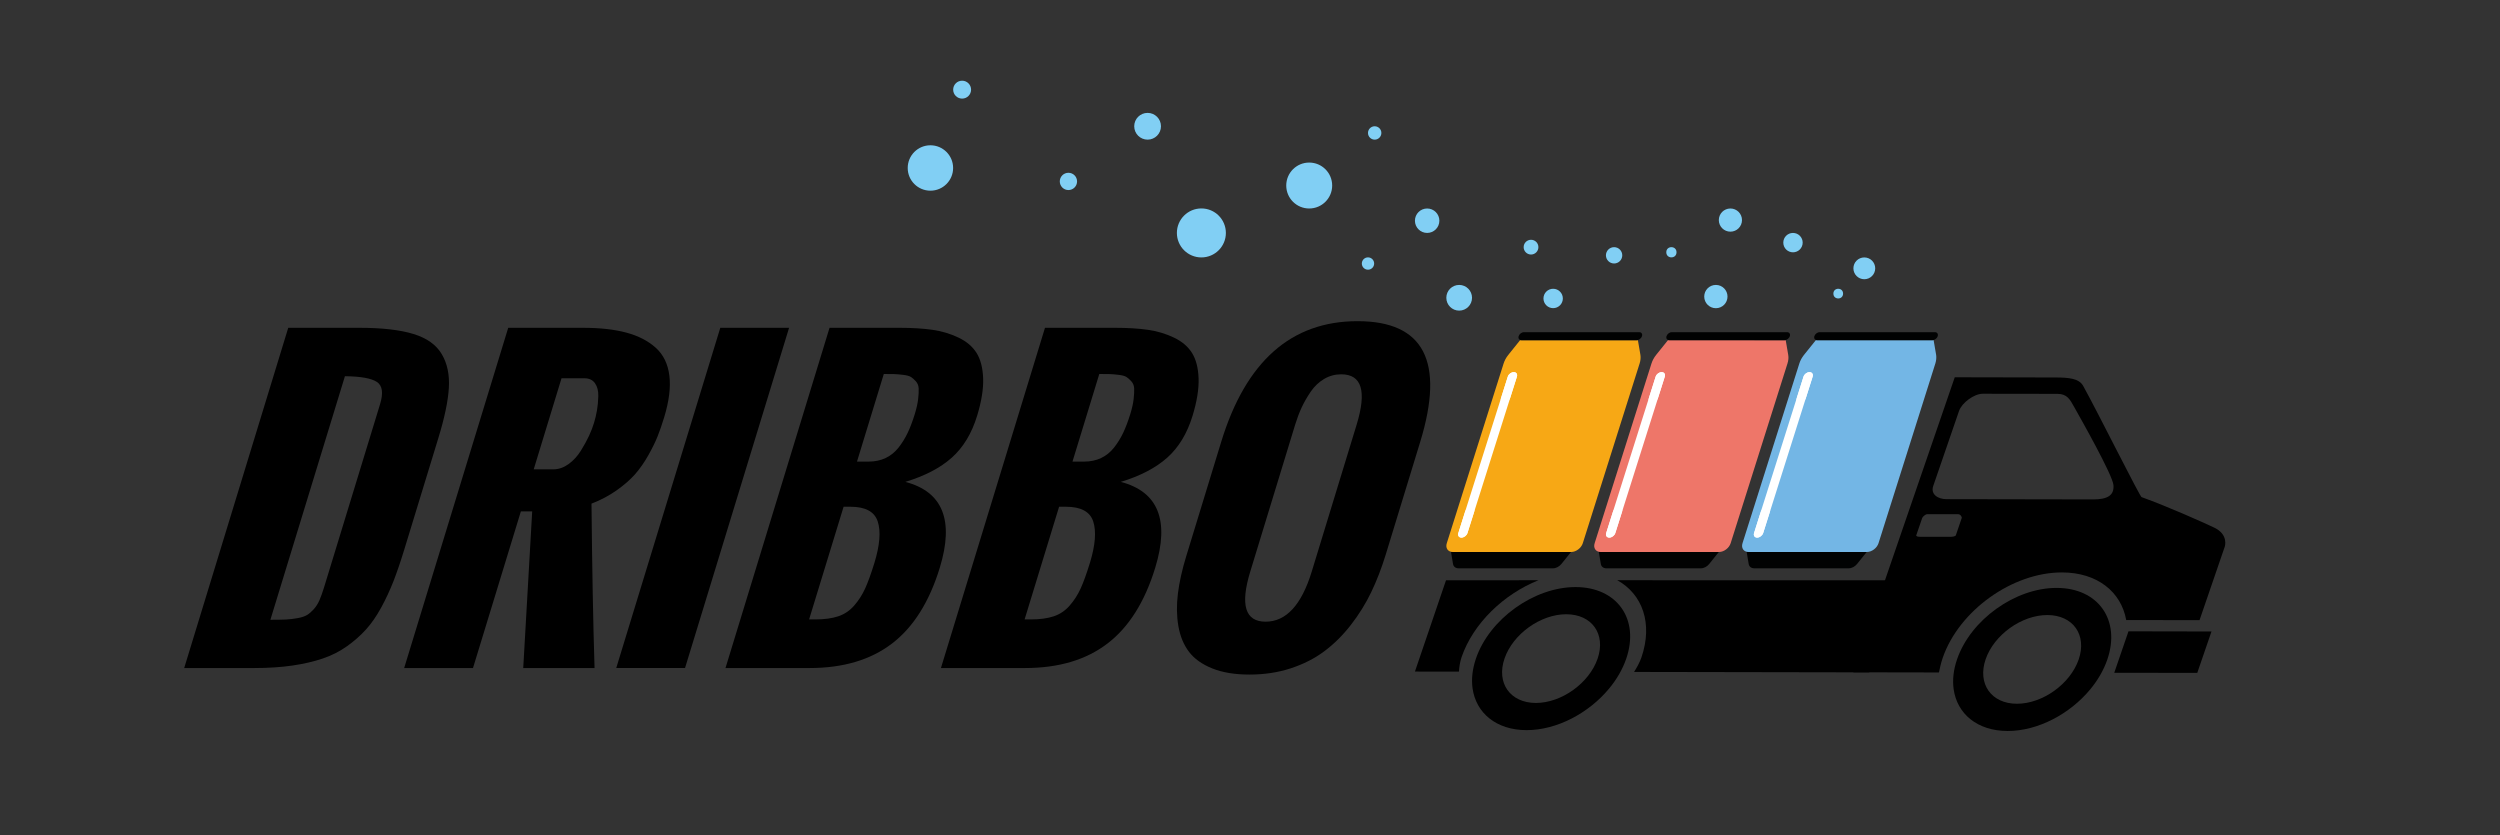 <?xml version="1.0" encoding="utf-8"?>
<!-- Generator: Adobe Illustrator 25.1.0, SVG Export Plug-In . SVG Version: 6.00 Build 0)  -->
<svg version="1.2" baseProfile="tiny" xmlns="http://www.w3.org/2000/svg" xmlns:xlink="http://www.w3.org/1999/xlink" x="0px"
	 y="0px" width="474.6px" height="158.53px" viewBox="0 0 474.6 158.53" overflow="visible" xml:space="preserve">
<rect x="0" y="0" width="474.6" height="158.53" fill="#333333" stroke="none"/>
<g id="BACKGROUND" display="none">
</g>
<g id="OBJECTS">
	<g>
		<path fill="#73B6E5" d="M367.41,68.99l-10.79,34.13c-0.29,0.92-1.28,1.67-2.2,1.67h-22.48c-0.92,0-1.44-0.75-1.14-1.67
			l10.79-34.13c0.18-0.55,0.47-1.1,0.87-1.6l2.25-2.8h22.37l0.48,2.8C367.63,67.88,367.58,68.43,367.41,68.99z"/>
		<path fill="#010202" d="M367.33,63.06h-21.89c-0.42,0-0.87,0.34-1,0.76l0,0c-0.13,0.42,0.1,0.76,0.52,0.76h21.89
			c0.42,0,0.87-0.34,1-0.76l0,0C367.99,63.4,367.75,63.06,367.33,63.06z"/>
		<path fill="#010202" d="M350.96,107.89h-17.93c-0.56,0-0.98-0.32-1.06-0.83l-0.38-2.27h22.78l-1.82,2.27
			C352.14,107.57,351.53,107.89,350.96,107.89z"/>
		<path fill="#FFFFFF" d="M333.58,102.06c-0.48,0-0.74-0.39-0.59-0.86l1.28-4.05c0.15-0.48,0.66-0.86,1.14-0.86
			c0.48,0,0.74,0.39,0.59,0.86l-1.28,4.05C334.56,101.67,334.05,102.06,333.58,102.06z"/>
		<path fill="#FFFFFF" d="M333.58,102.06c-0.48,0-0.74-0.39-0.59-0.86l9.39-29.69c0.15-0.48,0.66-0.86,1.14-0.86
			c0.48,0,0.74,0.39,0.59,0.86l-9.39,29.69C334.56,101.67,334.05,102.06,333.58,102.06z"/>
		<path fill="#FFFFFF" d="M341.68,76.43c-0.48,0-0.74-0.39-0.59-0.86l1.29-4.07c0.15-0.48,0.66-0.86,1.14-0.86
			c0.48,0,0.74,0.39,0.59,0.86l-1.29,4.07C342.67,76.04,342.16,76.43,341.68,76.43z"/>
	</g>
	<g>
		<path fill="#EE7669" d="M339.34,68.99l-10.79,34.13c-0.29,0.92-1.28,1.67-2.2,1.67h-22.48c-0.92,0-1.44-0.75-1.14-1.67
			l10.79-34.13c0.18-0.55,0.47-1.1,0.87-1.6l2.25-2.8H339l0.48,2.8C339.56,67.88,339.52,68.43,339.34,68.99z"/>
		<path fill="#010202" d="M339.26,63.06h-21.89c-0.42,0-0.87,0.34-1,0.76l0,0c-0.13,0.42,0.1,0.76,0.52,0.76h21.89
			c0.42,0,0.87-0.34,1-0.76l0,0C339.92,63.4,339.68,63.06,339.26,63.06z"/>
		<path fill="#010202" d="M322.89,107.89h-17.93c-0.56,0-0.98-0.32-1.06-0.83l-0.38-2.27h22.78l-1.82,2.27
			C324.08,107.57,323.46,107.89,322.89,107.89z"/>
		<path fill="#FFFFFF" d="M305.51,102.06c-0.48,0-0.74-0.39-0.59-0.86l1.28-4.05c0.15-0.48,0.66-0.86,1.14-0.86
			c0.48,0,0.74,0.39,0.59,0.86l-1.28,4.05C306.5,101.67,305.99,102.06,305.51,102.06z"/>
		<path fill="#FFFFFF" d="M305.51,102.06c-0.48,0-0.74-0.39-0.59-0.86l9.39-29.69c0.15-0.48,0.66-0.86,1.14-0.86
			s0.74,0.39,0.59,0.86l-9.39,29.69C306.5,101.67,305.99,102.06,305.51,102.06z"/>
		<path fill="#FFFFFF" d="M313.61,76.43c-0.48,0-0.74-0.39-0.59-0.86l1.29-4.07c0.15-0.48,0.66-0.86,1.14-0.86s0.74,0.39,0.59,0.86
			l-1.29,4.07C314.6,76.04,314.09,76.43,313.61,76.43z"/>
	</g>
	<g>
		<path fill="#F7A815" d="M311.27,68.99l-10.79,34.13c-0.29,0.92-1.28,1.67-2.2,1.67H275.8c-0.92,0-1.44-0.75-1.14-1.67l10.79-34.13
			c0.18-0.55,0.47-1.1,0.87-1.6l2.25-2.8h22.37l0.48,2.8C311.49,67.88,311.45,68.43,311.27,68.99z"/>
		<path fill="#010202" d="M311.2,63.06H289.3c-0.42,0-0.87,0.34-1,0.76l0,0c-0.13,0.42,0.1,0.76,0.52,0.76h21.89
			c0.42,0,0.87-0.34,1-0.76l0,0C311.85,63.4,311.62,63.06,311.2,63.06z"/>
		<path fill="#010202" d="M294.83,107.89H276.9c-0.56,0-0.98-0.32-1.06-0.83l-0.38-2.27h22.78l-1.82,2.27
			C296.01,107.57,295.39,107.89,294.83,107.89z"/>
		<path fill="#FFFFFF" d="M277.44,102.06c-0.48,0-0.74-0.39-0.59-0.86l1.28-4.05c0.15-0.48,0.66-0.86,1.14-0.86s0.74,0.39,0.59,0.86
			l-1.28,4.05C278.43,101.67,277.92,102.06,277.44,102.06z"/>
		<path fill="#FFFFFF" d="M277.44,102.06c-0.48,0-0.74-0.39-0.59-0.86l9.39-29.69c0.15-0.48,0.66-0.86,1.14-0.86
			s0.74,0.39,0.59,0.86l-9.39,29.69C278.43,101.67,277.92,102.06,277.44,102.06z"/>
		<path fill="#FFFFFF" d="M285.54,76.43c-0.48,0-0.74-0.39-0.59-0.86l1.29-4.07c0.15-0.48,0.66-0.86,1.14-0.86s0.74,0.39,0.59,0.86
			l-1.29,4.07C286.53,76.04,286.02,76.43,285.54,76.43z"/>
	</g>
	<g>
		<g>
			<g>
				<path d="M420.34,100.16c-2.11-1-8.74-3.97-13.76-5.78c-0.15,0.34-8.24-15.95-11.11-21.12c-0.78-1.41-2.71-1.59-5.16-1.6
					c-0.12,0-9.47-0.02-19.22-0.04l-19.25,56.01l16.25,0.03c0.11-0.56,0.38-1.82,0.71-2.76c3.09-8.98,13.23-16.25,22.66-16.23
					c6.69,0.01,11.22,3.69,12.18,9.04l13.92,0.02c2.24-6.51,4.77-13.89,4.77-13.89C422.34,103.84,423.17,101.5,420.34,100.16z
					 M371.3,101.61c-0.07,0.21-0.6,0.3-1.01,0.3l-5.87-0.01c-0.4,0-0.7-0.1-0.63-0.3l1.12-3.26c0.07-0.21,0.58-0.73,0.98-0.73
					l5.87,0.01c0.4,0,0.73,0.52,0.65,0.73L371.3,101.61z M397.34,94.81l-27.82-0.05c-1.64,0-3.05-0.93-2.52-2.49l4.9-14.25
					c0.54-1.56,2.86-3.27,4.5-3.27c0,0,13.82,0.02,14.2,0.02c1.84,0,2.39,1.12,3.12,2.42c1.28,2.28,7.36,13,7.5,14.92
					C401.37,94.03,400.12,94.81,397.34,94.81z"/>
			</g>
			<line fill="#C9DBE2" x1="421.76" y1="102.57" x2="421.76" y2="102.57"/>
			<path d="M280.2,125c-0.69,2.02-0.89,3.94-0.65,5.67c0.65,4.67,4.49,7.93,10.24,7.94c5.75,0.01,11.82-3.23,15.68-7.89
				c1.43-1.72,2.55-3.64,3.25-5.66c2.58-7.5-1.71-13.59-9.59-13.61C291.25,111.43,282.77,117.5,280.2,125z M285.62,125.01
				c1.6-4.65,6.84-8.41,11.73-8.4c4.88,0.01,7.54,3.78,5.94,8.43c-1.6,4.65-6.85,8.41-11.73,8.41
				C286.68,133.43,284.02,129.66,285.62,125.01z"/>
			<polygon points="417.13,127.74 401.37,127.72 404.07,119.85 419.83,119.88 			"/>
			<g>
				<path d="M277.47,124.74c2.21-6.42,8.01-11.95,14.59-14.59l-17.55,0.01l-5.9,17.33l8.36,0.01
					C277.02,126.67,277.15,125.68,277.47,124.74z"/>
				<path d="M307.02,110.15c4.79,2.65,6.8,8.21,4.59,14.65c-0.32,0.94-0.89,1.96-1.4,2.76l44.63,0.08l6.01-17.48L307.02,110.15z"/>
			</g>
			<path d="M371.53,125.16c-0.7,2.02-0.89,3.94-0.65,5.67c0.65,4.67,4.48,7.93,10.24,7.94c5.75,0.01,11.82-3.23,15.68-7.89
				c1.43-1.72,2.55-3.64,3.25-5.66c2.58-7.5-1.71-13.6-9.59-13.61C382.58,111.58,374.11,117.65,371.53,125.16z M376.95,125.16
				c1.6-4.65,6.84-8.41,11.73-8.4c4.88,0.01,7.54,3.78,5.94,8.43c-1.6,4.65-6.85,8.41-11.73,8.41
				C378.01,133.59,375.36,129.81,376.95,125.16z"/>
		</g>
	</g>
	<g>
		<path d="M34.97,126.81l19.75-64.58H68.2c4.31,0,7.73,0.39,10.28,1.17c2.55,0.78,4.35,2.06,5.39,3.84c1.05,1.78,1.49,3.92,1.34,6.4
			c-0.15,2.49-0.81,5.66-1.99,9.51l-6.47,21.17c-0.7,2.3-1.39,4.3-2.05,6.01c-0.67,1.71-1.45,3.39-2.34,5.02
			c-0.9,1.64-1.86,3.03-2.89,4.16c-1.03,1.14-2.23,2.2-3.61,3.18c-1.38,0.98-2.91,1.76-4.61,2.33c-1.69,0.57-3.61,1.02-5.75,1.33
			c-2.14,0.31-4.54,0.47-7.19,0.47H34.97z M51.33,117.66c1.24,0,2.23-0.02,2.96-0.05c0.73-0.04,1.47-0.13,2.24-0.27
			c0.76-0.14,1.35-0.34,1.76-0.59c0.41-0.25,0.83-0.61,1.27-1.09c0.43-0.48,0.79-1.05,1.08-1.7c0.28-0.66,0.58-1.48,0.88-2.46
			l10.63-34.77c0.65-2.13,0.45-3.54-0.61-4.23c-1.06-0.69-3.08-1.05-6.06-1.08L51.33,117.66z"/>
		<path d="M76.73,126.81l19.75-64.58h14.21c3.23,0,5.98,0.31,8.24,0.92c2.26,0.61,4.12,1.57,5.56,2.87c1.44,1.3,2.3,3.06,2.58,5.27
			c0.28,2.21-0.05,4.86-0.99,7.95c-0.41,1.34-0.82,2.54-1.24,3.59c-0.42,1.05-1.01,2.26-1.77,3.61c-0.76,1.35-1.6,2.55-2.51,3.59
			c-0.92,1.04-2.09,2.06-3.52,3.07c-1.43,1-3.01,1.84-4.75,2.51c0.12,12.3,0.31,22.7,0.58,31.22H99.33l1.7-29.74h-2.15l-9.09,29.74
			H76.73z M101.32,89.1h3.73c1,0,1.97-0.34,2.89-1c0.92-0.67,1.7-1.52,2.34-2.55c0.64-1.03,1.15-1.97,1.55-2.83
			c0.39-0.86,0.71-1.67,0.94-2.44c0.23-0.77,0.42-1.55,0.56-2.37c0.14-0.81,0.23-1.72,0.25-2.71c0.03-0.99-0.18-1.81-0.62-2.44
			c-0.44-0.63-1.11-0.95-2.02-0.95h-4.34L101.32,89.1z"/>
		<path d="M116.99,126.81l19.75-64.58h13.06l-19.75,64.58H116.99z"/>
		<path d="M137.73,126.81l19.75-64.58h13.31c2.39,0,4.46,0.13,6.22,0.38c1.75,0.25,3.4,0.74,4.93,1.47c1.54,0.73,2.68,1.7,3.45,2.92
			c0.76,1.22,1.18,2.83,1.25,4.83c0.07,2-0.31,4.36-1.14,7.09c-1.03,3.37-2.64,6.03-4.82,7.97c-2.18,1.94-5.12,3.47-8.81,4.59
			c7.11,1.87,9.29,7.3,6.54,16.29c-1.98,6.48-5,11.28-9.06,14.39c-4.06,3.11-9.28,4.66-15.67,4.66H137.73z M153.6,117.59h1.22
			c1.7,0,3.13-0.2,4.31-0.59c1.17-0.39,2.18-1.07,3.02-2.03c0.84-0.96,1.54-2.04,2.09-3.25c0.55-1.21,1.13-2.83,1.76-4.86
			c1.03-3.37,1.24-5.99,0.63-7.86c-0.61-1.87-2.34-2.8-5.19-2.8h-1.29L153.6,117.59z M162.69,87.63h2.22c1.2,0,2.27-0.23,3.22-0.68
			c0.95-0.45,1.77-1.12,2.46-1.99c0.68-0.87,1.26-1.81,1.74-2.82c0.47-1,0.92-2.19,1.34-3.55c0.33-1.08,0.54-2.02,0.63-2.83
			c0.09-0.81,0.13-1.49,0.1-2.03c-0.03-0.54-0.21-0.99-0.55-1.36c-0.34-0.37-0.66-0.65-0.95-0.82c-0.29-0.18-0.78-0.31-1.46-0.39
			c-0.68-0.08-1.23-0.13-1.66-0.14c-0.43-0.01-1.09-0.02-2-0.02L162.69,87.63z"/>
		<path d="M178.63,126.81l19.75-64.58h13.31c2.39,0,4.46,0.13,6.22,0.38c1.75,0.25,3.4,0.74,4.93,1.47c1.54,0.73,2.68,1.7,3.45,2.92
			c0.76,1.22,1.18,2.83,1.25,4.83c0.07,2-0.31,4.36-1.14,7.09c-1.03,3.37-2.64,6.03-4.82,7.97c-2.18,1.94-5.12,3.47-8.81,4.59
			c7.11,1.87,9.29,7.3,6.54,16.29c-1.98,6.48-5,11.28-9.06,14.39c-4.06,3.11-9.28,4.66-15.67,4.66H178.63z M194.51,117.59h1.22
			c1.7,0,3.13-0.2,4.31-0.59c1.17-0.39,2.18-1.07,3.02-2.03c0.84-0.96,1.54-2.04,2.09-3.25c0.55-1.21,1.13-2.83,1.76-4.86
			c1.03-3.37,1.24-5.99,0.63-7.86c-0.61-1.87-2.34-2.8-5.19-2.8h-1.29L194.51,117.59z M203.6,87.63h2.22c1.2,0,2.27-0.23,3.22-0.68
			c0.95-0.45,1.77-1.12,2.46-1.99c0.68-0.87,1.26-1.81,1.74-2.82c0.47-1,0.92-2.19,1.34-3.55c0.33-1.08,0.54-2.02,0.63-2.83
			c0.09-0.81,0.13-1.49,0.1-2.03c-0.03-0.54-0.21-0.99-0.55-1.36c-0.34-0.37-0.66-0.65-0.95-0.82c-0.29-0.18-0.78-0.31-1.46-0.39
			c-0.68-0.08-1.23-0.13-1.66-0.14c-0.43-0.01-1.09-0.02-2-0.02L203.6,87.63z"/>
		<path d="M225.2,105.57l6.64-21.71c4.67-15.26,13.29-22.89,25.87-22.89c12.61,0,16.58,7.63,11.91,22.89l-6.54,21.38
			c-0.79,2.58-1.71,4.97-2.76,7.16c-1.05,2.19-2.34,4.26-3.86,6.22c-1.52,1.96-3.2,3.63-5.05,5.01c-1.84,1.38-3.98,2.46-6.39,3.25
			c-2.42,0.79-5.03,1.18-7.82,1.18c-2.78,0-5.13-0.39-7.07-1.17c-1.94-0.78-3.41-1.83-4.42-3.16c-1.01-1.33-1.67-2.95-2.01-4.88
			c-0.33-1.92-0.36-3.98-0.09-6.15C223.88,110.53,224.41,108.15,225.2,105.57z M249.02,108.51l8.53-27.91
			c1.94-6.36,0.97-9.54-2.93-9.54c-1.17,0-2.25,0.29-3.25,0.88c-0.99,0.59-1.84,1.39-2.53,2.4c-0.69,1.02-1.27,2.02-1.73,3.01
			c-0.46,0.99-0.87,2.08-1.23,3.25l-8.53,27.91c-1.94,6.34-0.97,9.51,2.91,9.51C244.16,118.02,247.08,114.85,249.02,108.51z"/>
	</g>
	<circle fill="#81CFF4" cx="228.07" cy="44.22" r="4.65"/>
	<circle fill="#81CFF4" cx="248.54" cy="35.22" r="4.36"/>
	<circle fill="#81CFF4" cx="270.93" cy="41.9" r="2.32"/>
	<circle fill="#81CFF4" cx="259.7" cy="50.03" r="1.17"/>
	<circle fill="#81CFF4" cx="277.01" cy="56.53" r="2.44"/>
	<circle fill="#81CFF4" cx="217.86" cy="23.97" r="2.54"/>
	<circle fill="#81CFF4" cx="260.97" cy="25.24" r="1.27"/>
	<circle fill="#81CFF4" cx="294.85" cy="56.66" r="1.84"/>
	<circle fill="#81CFF4" cx="290.65" cy="46.92" r="1.4"/>
	<circle fill="#81CFF4" cx="325.74" cy="56.3" r="2.21"/>
	<circle fill="#81CFF4" cx="317.3" cy="47.89" r="0.97"/>
	<circle fill="#81CFF4" cx="306.42" cy="48.47" r="1.55"/>
	<circle fill="#81CFF4" cx="353.92" cy="50.94" r="2.07"/>
	<circle fill="#81CFF4" cx="348.97" cy="55.74" r="0.92"/>
	<circle fill="#81CFF4" cx="340.38" cy="46.06" r="1.84"/>
	<circle fill="#81CFF4" cx="328.5" cy="41.78" r="2.2"/>
	<circle fill="#81CFF4" cx="202.83" cy="34.44" r="1.64"/>
	<circle fill="#81CFF4" cx="176.63" cy="31.89" r="4.31"/>
	<circle fill="#81CFF4" cx="182.65" cy="17.02" r="1.7"/>
</g>
<g id="DESIGNED_BY_FREEPIK" display="none">
</g>
</svg>
